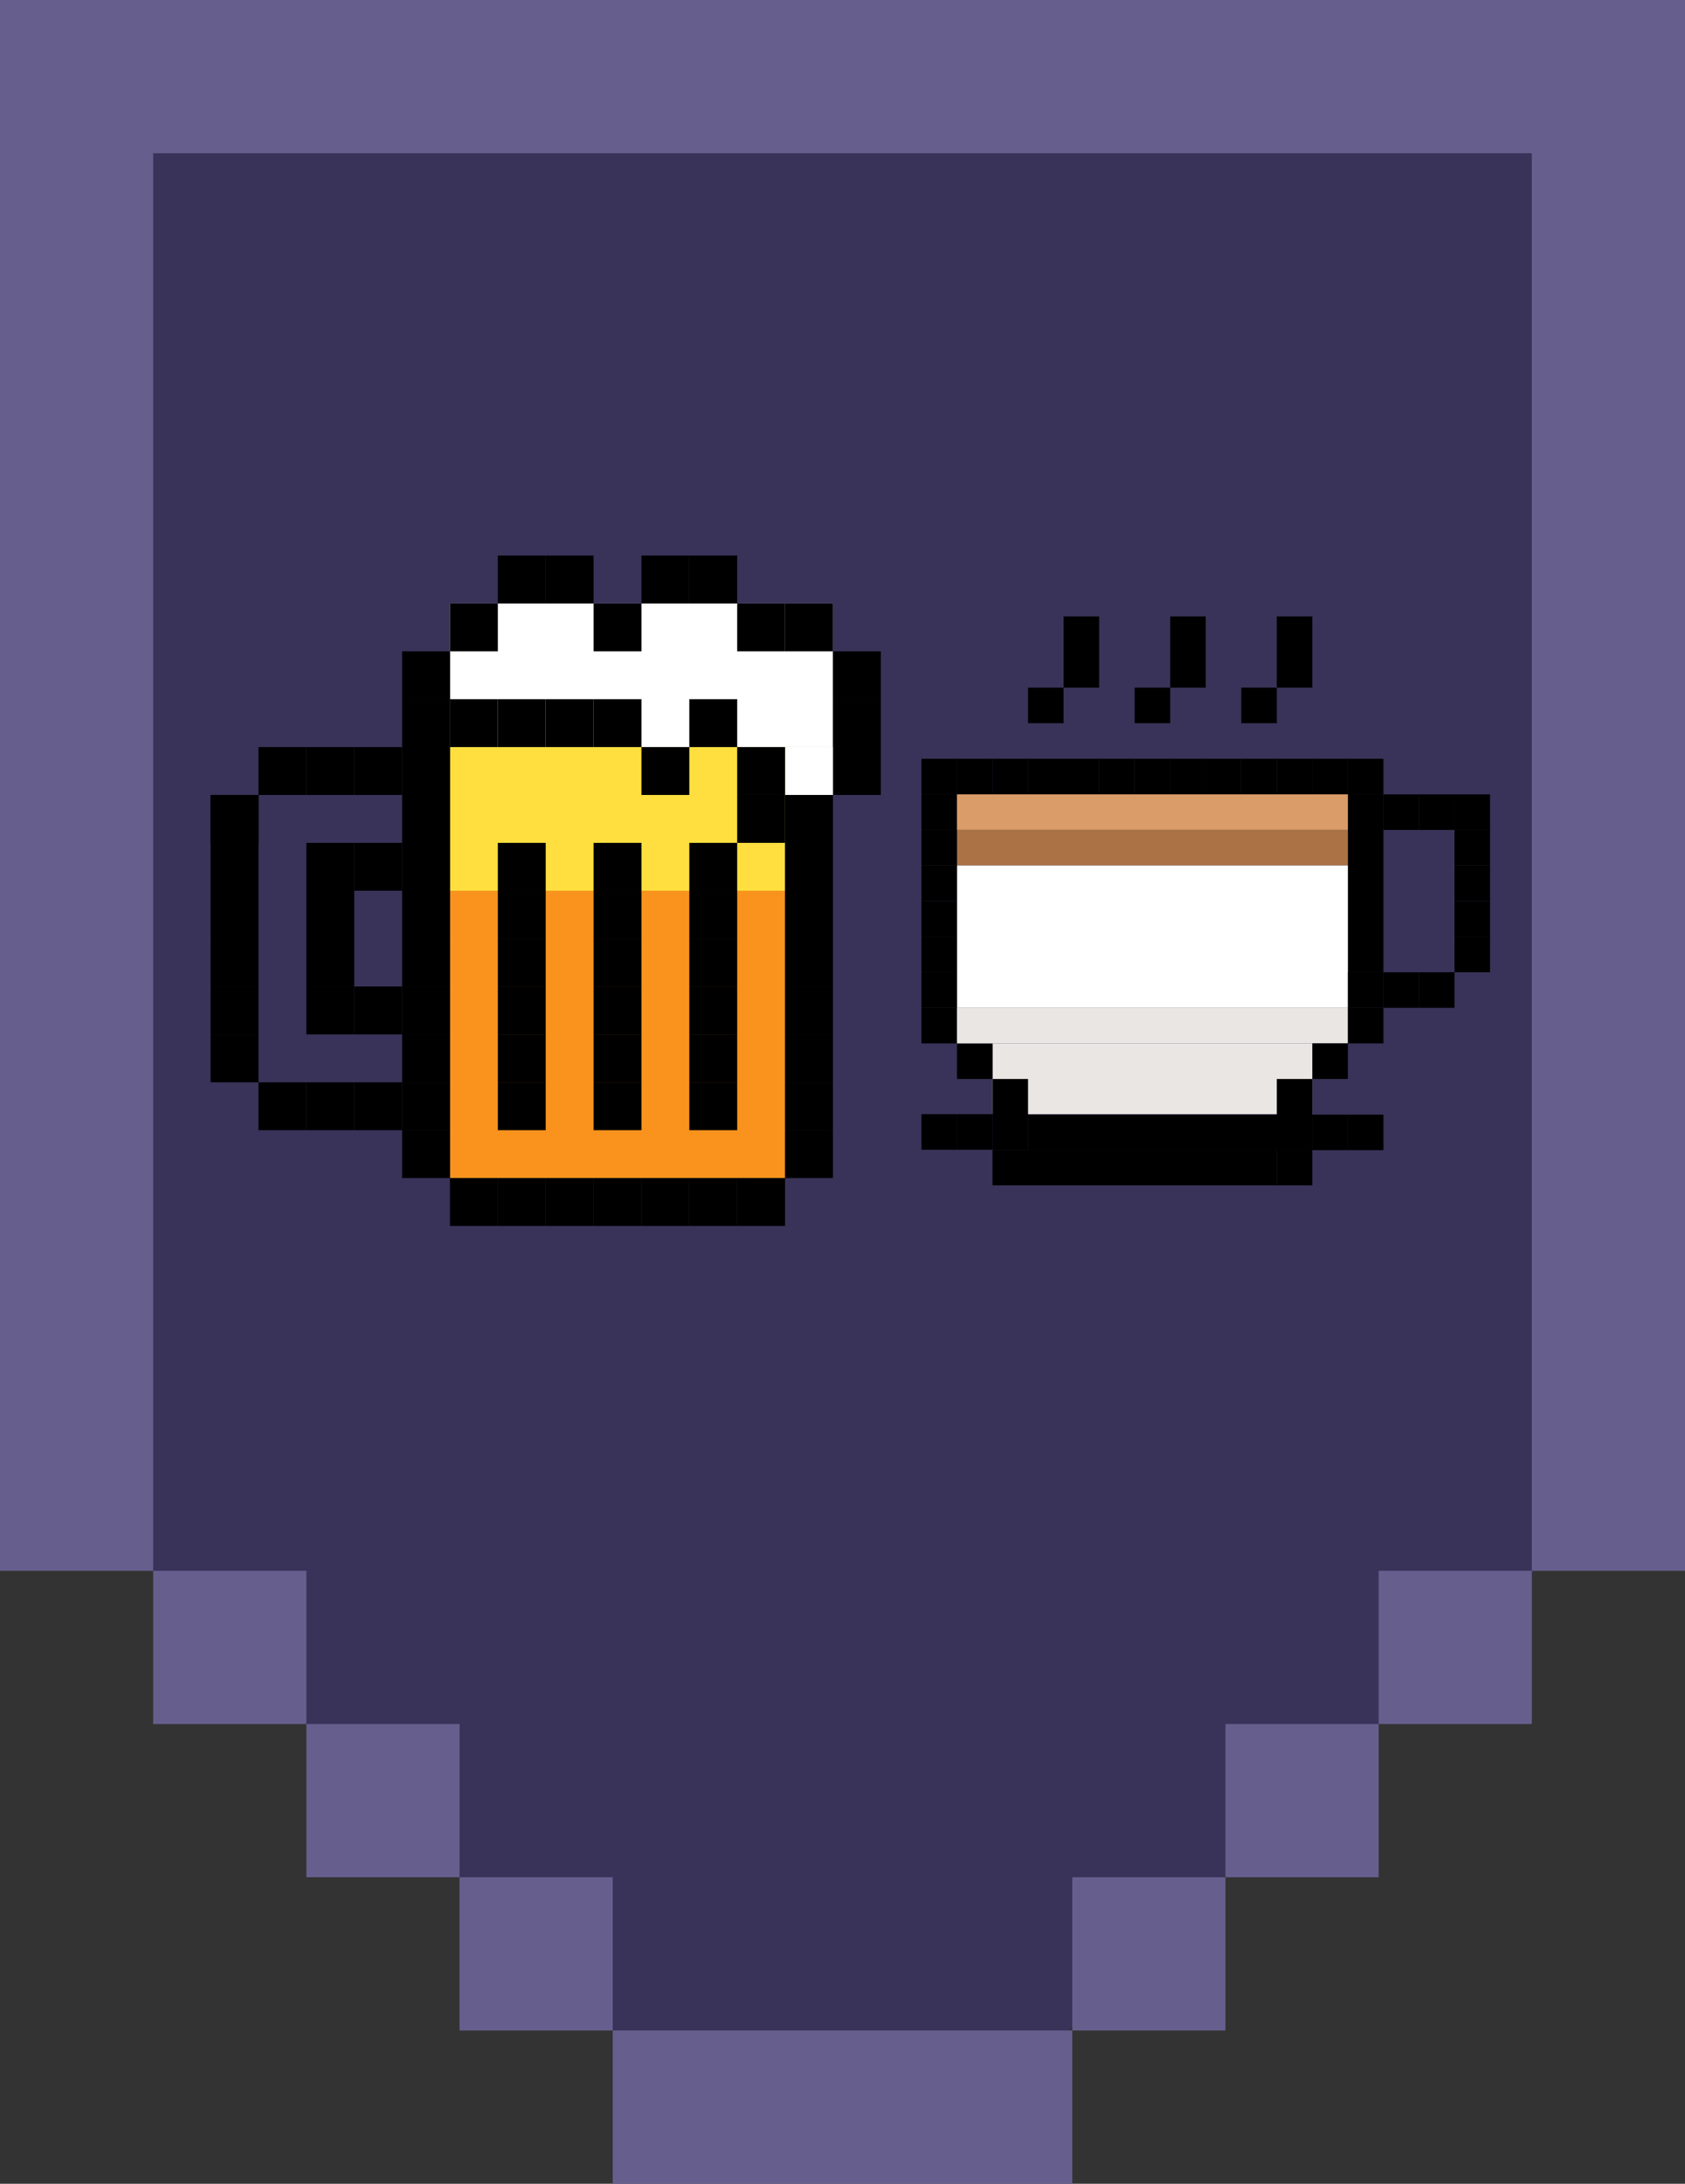 <svg width="88" height="114" viewBox="0 0 88 114" fill="none" xmlns="http://www.w3.org/2000/svg">
<rect x="0" y="0" width="88" height="114" fill="#333333" stroke="none"/>
<path d="M83.5 4H5H4V78L14.5 88.5L35 109L35.5 110H53.5L58.5 101.5L70 94L73.5 87L83.5 79.5V77V4Z" fill="#393359"/>
<rect width="88" height="8" fill="#665F8E"/>
<rect x="88" width="82" height="8" transform="rotate(90 88 0)" fill="#665F8E"/>
<rect x="8" width="82" height="8" transform="rotate(90 8 0)" fill="#665F8E"/>
<rect x="8" y="82" width="8" height="8" fill="#665F8E"/>
<rect x="16" y="90" width="8" height="8" fill="#665F8E"/>
<rect x="24" y="98" width="8" height="8" fill="#665F8E"/>
<rect x="72" y="82" width="8" height="8" fill="#665F8E"/>
<rect x="64" y="90" width="8" height="8" fill="#665F8E"/>
<rect x="56" y="98" width="8" height="8" fill="#665F8E"/>
<rect x="32" y="106" width="24" height="8" fill="#665F8E"/>
<path d="M51.834 54.47H68.538V58.164H51.834V54.47Z" fill="#EAE6E3"/>
<path d="M72.25 50.755H74.106V52.613H72.25V50.755Z" fill="black"/>
<path d="M74.106 50.755H75.963V52.613H74.106V50.755Z" fill="black"/>
<path d="M75.963 48.898H77.819V50.755H75.963V48.898Z" fill="black"/>
<path d="M75.963 47.041H77.819V48.898H75.963V47.041Z" fill="black"/>
<path d="M75.963 45.183H77.819V47.041H75.963V45.183Z" fill="black"/>
<path d="M75.963 43.326H77.819V45.183H75.963V43.326Z" fill="black"/>
<path d="M75.963 41.469H77.819V43.326H75.963V41.469Z" fill="black"/>
<path d="M74.106 41.469H75.963V43.326H74.106V41.469Z" fill="black"/>
<path d="M72.25 41.469H74.106V43.326H72.25V41.469Z" fill="black"/>
<path d="M70.394 41.469H72.25V50.755H70.394V41.469Z" fill="black"/>
<path d="M70.394 39.611H72.25V41.469H70.394V39.611Z" fill="black"/>
<path d="M68.538 39.611H70.394V41.469H68.538V39.611Z" fill="black"/>
<path d="M66.682 39.611H68.538V41.469H66.682V39.611Z" fill="black"/>
<path d="M64.826 39.611H66.682V41.469H64.826V39.611Z" fill="black"/>
<path d="M64.826 35.897H66.682V37.754H64.826V35.897Z" fill="black"/>
<path d="M59.258 35.897H61.114V37.754H59.258V35.897Z" fill="black"/>
<path d="M53.69 35.897H55.546V37.754H53.69V35.897Z" fill="black"/>
<path d="M66.682 34.039H68.538V35.897H66.682V34.039Z" fill="black"/>
<path d="M61.114 34.039H62.97V35.897H61.114V34.039Z" fill="black"/>
<path d="M55.546 34.039H57.402V35.897H55.546V34.039Z" fill="black"/>
<path d="M66.682 32.182H68.538V34.039H66.682V32.182Z" fill="black"/>
<path d="M61.114 32.182H62.97V34.039H61.114V32.182Z" fill="black"/>
<path d="M55.546 32.182H57.402V34.039H55.546V32.182Z" fill="black"/>
<path d="M62.97 39.611H64.826V41.469H62.97V39.611Z" fill="black"/>
<path d="M61.114 39.611H62.97V41.469H61.114V39.611Z" fill="black"/>
<path d="M59.258 39.611H61.114V41.469H59.258V39.611Z" fill="black"/>
<path d="M57.402 39.611H59.258V41.469H57.402V39.611Z" fill="black"/>
<path d="M55.546 39.611H57.402V41.469H55.546V39.611Z" fill="black"/>
<path d="M53.69 39.611H55.546V41.469H53.69V39.611Z" fill="black"/>
<path d="M51.834 39.611H53.69V41.469H51.834V39.611Z" fill="black"/>
<path d="M49.978 39.611H51.834V41.469H49.978V39.611Z" fill="black"/>
<path d="M48.122 39.611H49.978V41.469H48.122V39.611Z" fill="black"/>
<path d="M48.122 41.469H49.978V43.326H48.122V41.469Z" fill="black"/>
<path d="M49.978 41.469H70.394V43.326H49.978V41.469Z" fill="#DA9C68"/>
<path d="M49.978 43.326H70.394V45.183H49.978V43.326Z" fill="#AA7245"/>
<path d="M49.978 45.183H70.394V52.613H49.978V45.183Z" fill="white"/>
<path d="M48.122 43.326H49.978V45.183H48.122V43.326Z" fill="black"/>
<path d="M48.122 45.183H49.978V47.041H48.122V45.183Z" fill="black"/>
<path d="M48.122 47.041H49.978V48.898H48.122V47.041Z" fill="black"/>
<path d="M48.122 48.898H49.978V50.755H48.122V48.898Z" fill="black"/>
<path d="M48.122 50.755H49.978V52.613H48.122V50.755Z" fill="black"/>
<path d="M48.122 52.613H49.978V54.47H48.122V52.613Z" fill="black"/>
<path d="M49.978 54.47H51.834V56.327H49.978V54.47Z" fill="black"/>
<path d="M49.978 52.613H70.394V54.47H49.978V52.613Z" fill="#EAE6E3"/>
<path d="M51.834 56.327H53.69V58.185H51.834V56.327Z" fill="black"/>
<path d="M51.834 58.164H53.69V60.022H51.834V58.164Z" fill="black"/>
<path d="M49.978 58.164H51.834V60.022H49.978V58.164Z" fill="black"/>
<path d="M48.122 58.164H49.978V60.022H48.122V58.164Z" fill="black"/>
<path d="M51.834 60.022H66.682V61.879H51.834V60.022Z" fill="black"/>
<path d="M70.394 50.755H72.25V52.613H70.394V50.755Z" fill="black"/>
<path d="M70.394 52.613H72.25V54.47H70.394V52.613Z" fill="black"/>
<path d="M68.538 54.47H70.394V56.327H68.538V54.47Z" fill="black"/>
<path d="M66.682 56.327H68.538V58.185H66.682V56.327Z" fill="black"/>
<path d="M53.69 58.185H68.538V60.042H53.69V58.185Z" fill="black"/>
<path d="M66.682 60.022H68.538V61.879H66.682V60.022Z" fill="black"/>
<path d="M68.538 58.185H70.394V60.042H68.538V58.185Z" fill="black"/>
<path d="M70.394 58.185H72.25V60.042H70.394V58.185Z" fill="black"/>
<path d="M21 41.5H13.5V56.5H21V41.5Z" fill="#393359"/>
<path d="M43.5 31.5H23.5V39H43.5V31.5Z" fill="white"/>
<path d="M41 46.5H23.5V61.5H41V46.5Z" fill="#F9931D"/>
<path d="M41 39H23.5V46.5H41V39Z" fill="#FEDF3F"/>
<path d="M33.5 31.5H31V34H33.5V31.5Z" fill="black"/>
<path d="M36 29H33.5V31.5H36V29Z" fill="black"/>
<path d="M38.5 29H36V31.5H38.5V29Z" fill="black"/>
<path d="M41 31.5H38.5V34H41V31.5Z" fill="black"/>
<path d="M43.5 31.5H41V34H43.5V31.5Z" fill="black"/>
<path d="M46 34H43.5V36.5H46V34Z" fill="black"/>
<path d="M46 36.5H43.5V39H46V36.5Z" fill="black"/>
<path d="M46 39H43.5V41.5H46V39Z" fill="black"/>
<path d="M43.5 39H41V41.5H43.5V39Z" fill="white"/>
<path d="M43.5 41.5H41V44H43.5V41.5Z" fill="black"/>
<path d="M43.5 44H41V46.5H43.5V44Z" fill="black"/>
<path d="M43.5 46.5H41V49H43.5V46.5Z" fill="black"/>
<path d="M43.5 49H41V51.5H43.5V49Z" fill="black"/>
<path d="M43.5 51.5H41V54H43.5V51.5Z" fill="black"/>
<path d="M43.5 54H41V56.5H43.5V54Z" fill="black"/>
<path d="M43.5 56.5H41V59H43.5V56.5Z" fill="black"/>
<path d="M43.5 59H41V61.5H43.5V59Z" fill="black"/>
<path d="M41 61.5H38.5V64H41V61.5Z" fill="black"/>
<path d="M38.5 61.5H36V64H38.5V61.5Z" fill="black"/>
<path d="M36 61.5H33.5V64H36V61.5Z" fill="black"/>
<path d="M33.5 61.5H31V64H33.5V61.5Z" fill="black"/>
<path d="M31 61.5H28.5V64H31V61.5Z" fill="black"/>
<path d="M28.5 61.5H26V64H28.5V61.5Z" fill="black"/>
<path d="M41 41.5H38.5V44H41V41.5Z" fill="black"/>
<path d="M38.5 44H36V46.5H38.5V44Z" fill="black"/>
<path d="M33.5 44H31V46.5H33.5V44Z" fill="black"/>
<path d="M28.5 44H26V46.5H28.5V44Z" fill="black"/>
<path d="M38.5 46.5H36V49H38.5V46.5Z" fill="black"/>
<path d="M33.5 46.5H31V49H33.5V46.5Z" fill="black"/>
<path d="M28.5 46.5H26V49H28.5V46.5Z" fill="black"/>
<path d="M38.5 49H36V51.5H38.5V49Z" fill="black"/>
<path d="M33.5 49H31V51.5H33.5V49Z" fill="black"/>
<path d="M28.5 49H26V51.5H28.5V49Z" fill="black"/>
<path d="M38.5 51.5H36V54H38.5V51.5Z" fill="black"/>
<path d="M33.5 51.5H31V54H33.5V51.5Z" fill="black"/>
<path d="M28.5 51.5H26V54H28.5V51.5Z" fill="black"/>
<path d="M38.5 54H36V56.5H38.5V54Z" fill="black"/>
<path d="M33.5 54H31V56.5H33.5V54Z" fill="black"/>
<path d="M28.5 54H26V56.5H28.5V54Z" fill="black"/>
<path d="M38.5 56.5H36V59H38.5V56.5Z" fill="black"/>
<path d="M33.5 56.5H31V59H33.5V56.5Z" fill="black"/>
<path d="M28.5 56.5H26V59H28.5V56.5Z" fill="black"/>
<path d="M41 39H38.5V41.5H41V39Z" fill="black"/>
<path d="M38.5 36.5H36V39H38.5V36.5Z" fill="black"/>
<path d="M36 39H33.5V41.5H36V39Z" fill="black"/>
<path d="M23.5 39H21V41.5H23.5V39Z" fill="black"/>
<path d="M21 39H18.5V41.5H21V39Z" fill="black"/>
<path d="M18.5 39H16V41.5H18.5V39Z" fill="black"/>
<path d="M16 39H13.5V41.5H16V39Z" fill="black"/>
<path d="M13.5 41.5H11V44H13.5V41.5Z" fill="black"/>
<path d="M23.5 41.5H21V44H23.5V41.5Z" fill="black"/>
<path d="M23.5 44H21V46.5H23.5V44Z" fill="black"/>
<path d="M21 44H18.5V46.5H21V44Z" fill="black"/>
<path d="M18.5 44H16V46.5H18.5V44Z" fill="black"/>
<path d="M18.5 46.5H16V49H18.5V46.5Z" fill="black"/>
<path d="M18.5 49H16V51.5H18.5V49Z" fill="black"/>
<path d="M18.5 51.5H16V54H18.5V51.5Z" fill="black"/>
<path d="M21 51.5H18.5V54H21V51.5Z" fill="black"/>
<path d="M23.5 46.5H21V49H23.5V46.5Z" fill="black"/>
<path d="M23.5 49H21V51.5H23.5V49Z" fill="black"/>
<path d="M23.5 51.5H21V54H23.5V51.5Z" fill="black"/>
<path d="M23.5 54H21V56.5H23.5V54Z" fill="black"/>
<path d="M23.5 56.5H21V59H23.5V56.5Z" fill="black"/>
<path d="M21 56.5H18.5V59H21V56.5Z" fill="black"/>
<path d="M18.5 56.5H16V59H18.5V56.5Z" fill="black"/>
<path d="M16 56.5H13.5V59H16V56.5Z" fill="black"/>
<path d="M13.5 54H11V56.5H13.5V54Z" fill="black"/>
<path d="M13.5 51.5H11V54H13.5V51.5Z" fill="black"/>
<path d="M13.5 49H11V51.5H13.5V49Z" fill="black"/>
<path d="M13.5 46.5H11V49H13.5V46.5Z" fill="black"/>
<path d="M13.5 44H11V46.5H13.5V44Z" fill="black"/>
<path d="M13.5 41.5H11V44H13.5V41.5Z" fill="black"/>
<path d="M23.5 59H21V61.5H23.5V59Z" fill="black"/>
<path d="M26 61.5H23.5V64H26V61.5Z" fill="black"/>
<path d="M33.5 36.5H31V39H33.5V36.5Z" fill="black"/>
<path d="M31 36.5H28.5V39H31V36.5Z" fill="black"/>
<path d="M28.5 36.5H26V39H28.5V36.5Z" fill="black"/>
<path d="M26 36.5H23.5V39H26V36.5Z" fill="black"/>
<path d="M23.5 36.5H21V39H23.5V36.5Z" fill="black"/>
<path d="M23.5 34H21V36.5H23.5V34Z" fill="black"/>
<path d="M26 31.5H23.5V34H26V31.5Z" fill="black"/>
<path d="M28.5 29H26V31.5H28.5V29Z" fill="black"/>
<path d="M31 29H28.5V31.5H31V29Z" fill="black"/>
</svg>
